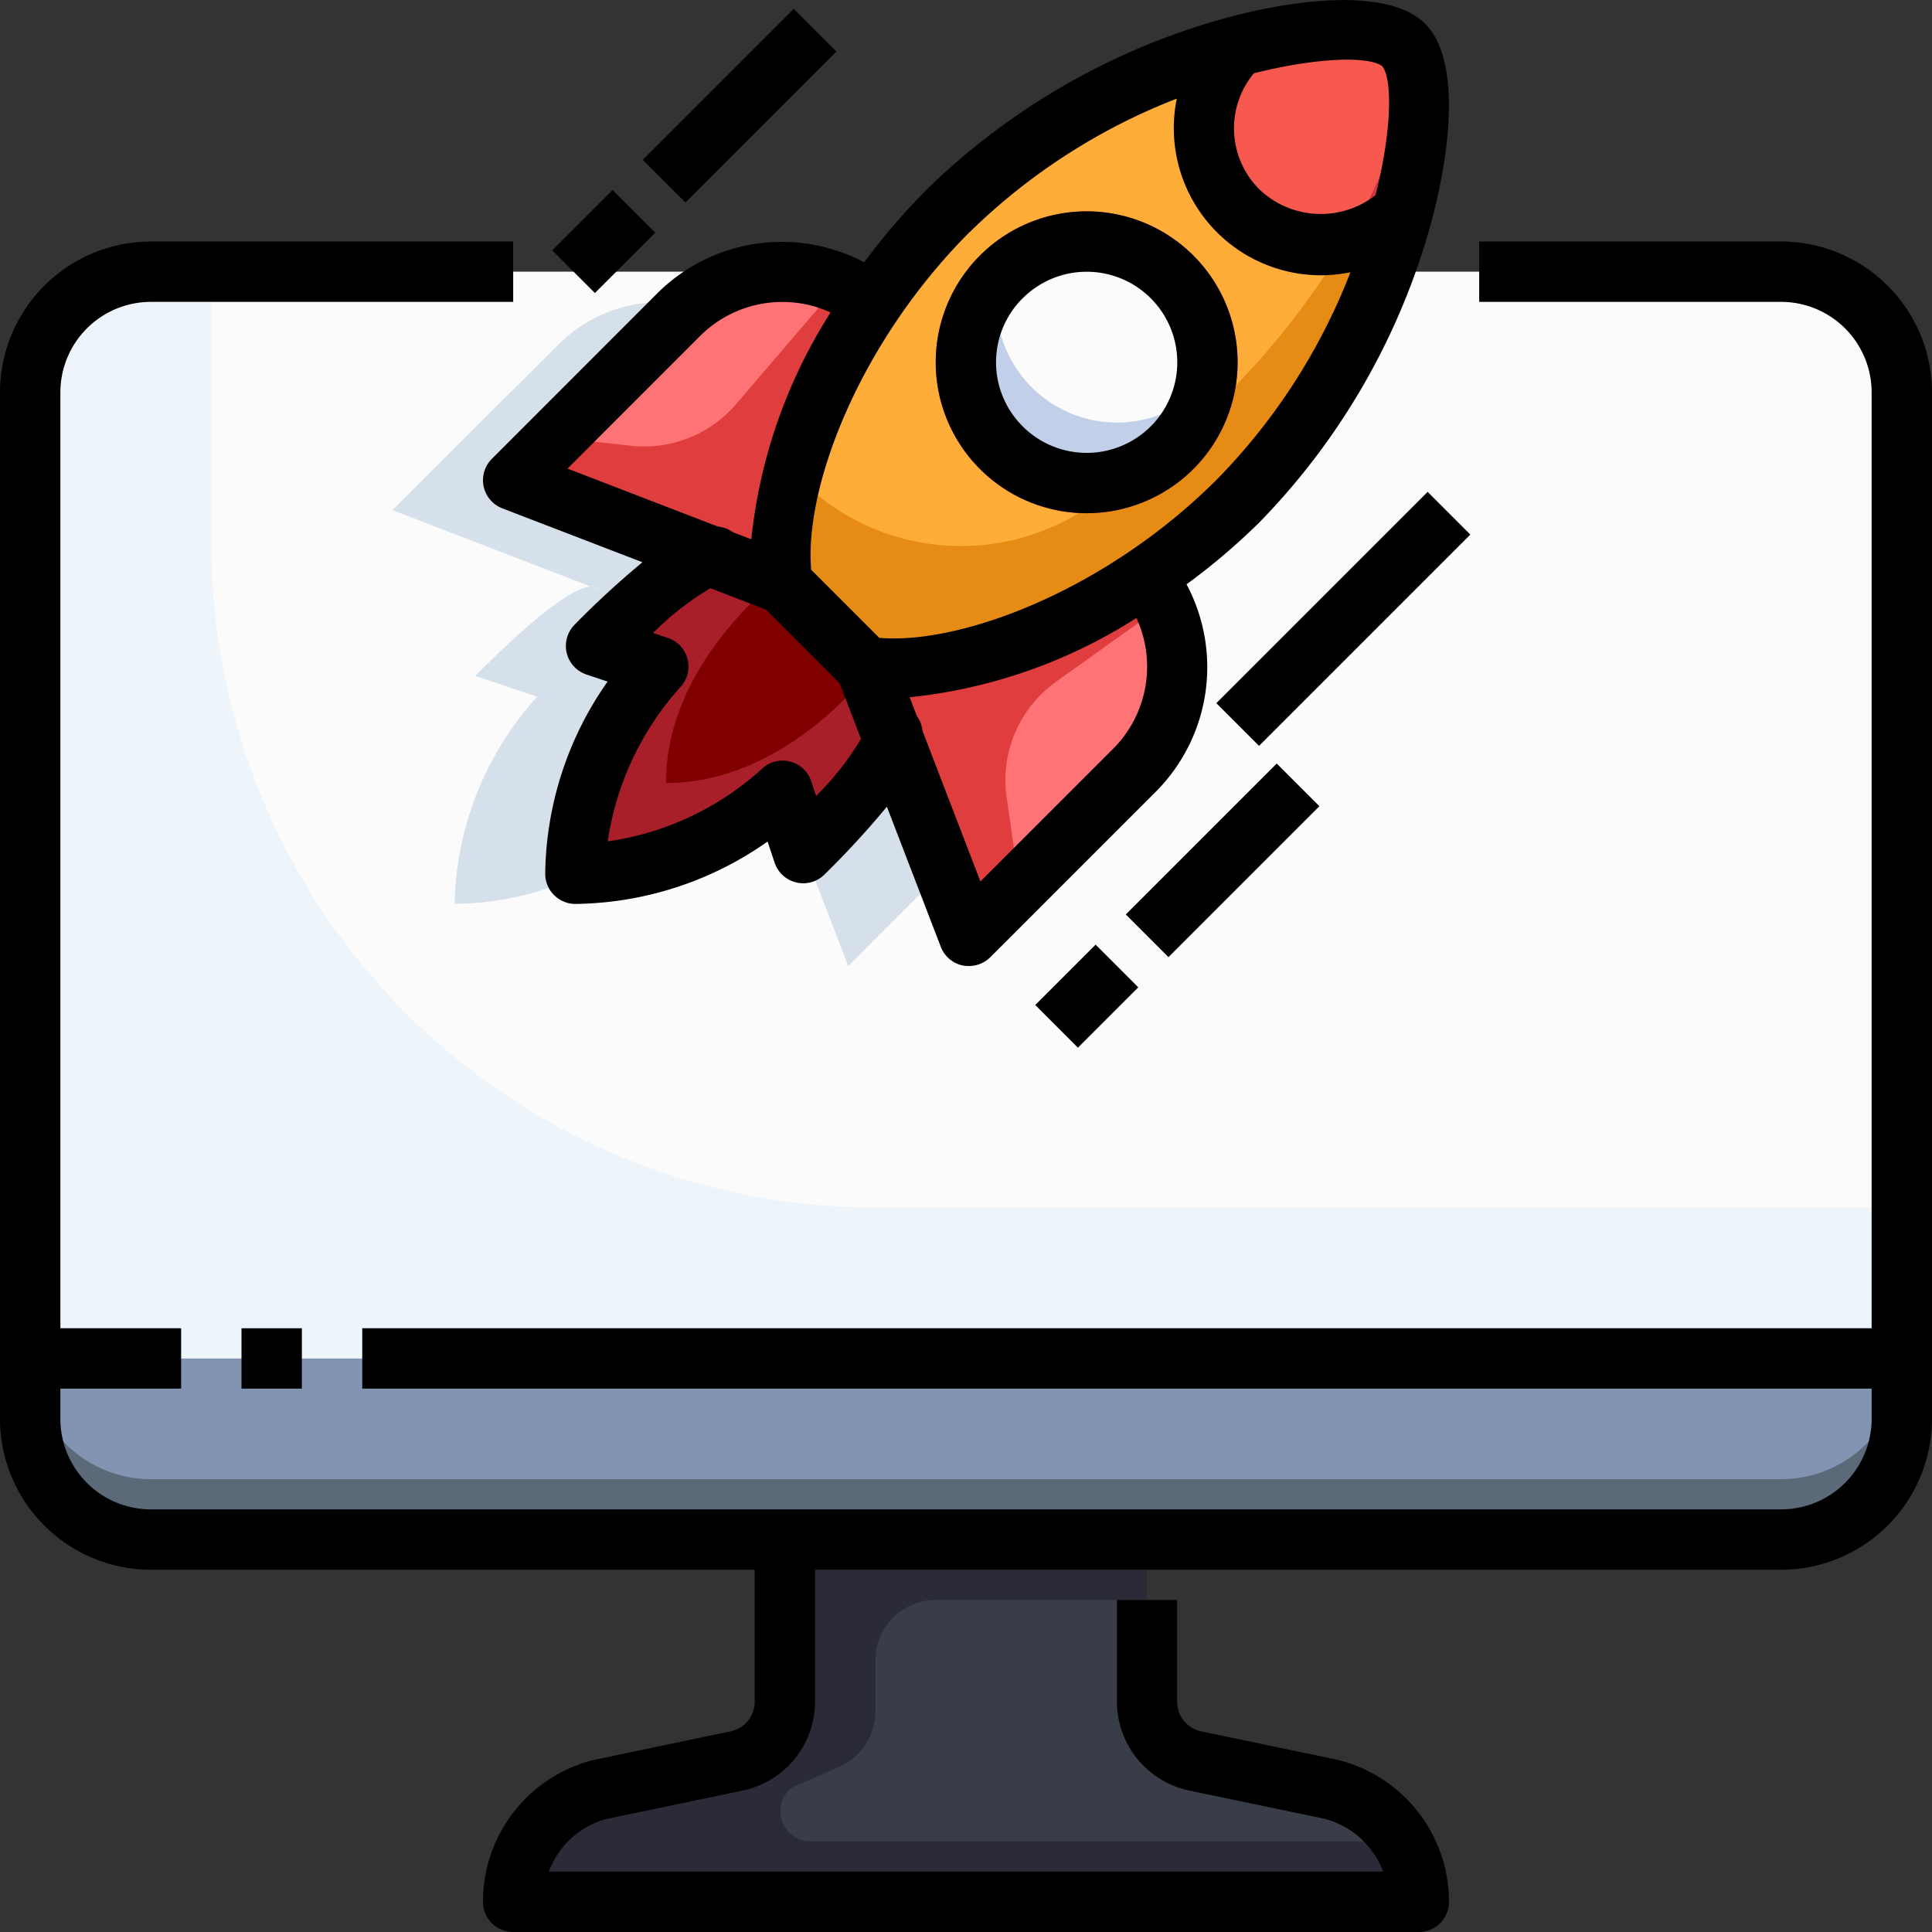 <svg xmlns="http://www.w3.org/2000/svg" viewBox="0 0 64 64"><rect x="0" y="0" width="64" height="64" fill="#333333" stroke="none"/><g id="_07-Vision" data-name="07-Vision"><path d="M47,63H17a3.85,3.85,0,0,1,2.91-3.73l4.5-.94A1.993,1.993,0,0,0,26,56.37V51H38v5.37a1.993,1.993,0,0,0,1.59,1.96l4.5.94A3.85,3.85,0,0,1,47,63Z" style="fill:#393d48"/><path d="M63,13V45H1V13A4,4,0,0,1,5,9H59A4,4,0,0,1,63,13Z" style="fill:#fbfbfb"/><path d="M63,45v2a4,4,0,0,1-4,4H5a4,4,0,0,1-4-4V45Z" style="fill:#8394b2"/><path d="M59,49H5a4,4,0,0,1-4-4v2a4,4,0,0,0,4,4H59a4,4,0,0,0,4-4V45A4,4,0,0,1,59,49Z" style="fill:#5c6979"/><path d="M7,18V9H5a4,4,0,0,0-4,4V45H63V40H29A22,22,0,0,1,7,18Z" style="fill:#edf4fa"/><path d="M26.851,61a1,1,0,0,1-.625-1.781l1.579-.694A2,2,0,0,0,29,56.694V55a2,2,0,0,1,2-2h7V51H26v5.37a1.993,1.993,0,0,1-1.59,1.96l-4.5.94A3.85,3.85,0,0,0,17,63H47a3.82,3.82,0,0,0-.575-2Z" style="fill:#2b2b37"/><path d="M28.659,22.081l.8,2.09.01.01.1.25c-.02.42-.55,1.42-2.959,3.829l-.69-2.059A10.492,10.492,0,0,1,19.06,28.94,10.492,10.492,0,0,1,21.8,22.081l-2.059-.69c2.409-2.409,3.409-2.939,3.829-2.959l.25.1.01.01,2.09.8Z" style="fill:#a81e29"/><path d="M46.506,1.494c.65.65.68,2.829-.04,5.529a3.882,3.882,0,0,1-5.489-5.489C43.677.814,45.856.844,46.506,1.494Z" style="fill:#f7594e"/><circle cx="35.998" cy="12.002" r="4.002" style="fill:#fbfbfb"/><path d="M28.9,10.033c-2.31,3.389-3.33,7.029-2.98,9.308l-2.09-.8-.01-.01a.269.269,0,0,0-.25-.1L17,15.9l5.489-5.479A4.825,4.825,0,0,1,28.9,10.033Z" style="fill:#ff7376"/><path d="M28.659,22.081c2.269.35,5.909-.67,9.308-2.98a4.825,4.825,0,0,1-.39,6.41L32.1,31l-2.53-6.569a.269.269,0,0,0-.1-.25l-.01-.01Z" style="fill:#ff7376"/><path d="M37.967,19.1c-3.4,2.31-7.039,3.33-9.308,2.98l-2.74-2.74c-.35-2.279.67-5.919,2.98-9.308a20.245,20.245,0,0,1,2.509-3.05,21.918,21.918,0,0,1,9.569-5.449,3.882,3.882,0,0,0,5.489,5.489,21.918,21.918,0,0,1-5.449,9.569A20.245,20.245,0,0,1,37.967,19.1Zm-4.8-9.928a4,4,0,1,0,5.659,0A4.006,4.006,0,0,0,33.168,9.173Z" style="fill:#ffad39"/><path d="M28.9,10.033A4.725,4.725,0,0,0,27.8,9.4l-3.421,3.992A4,4,0,0,1,20.9,14.766l-2.484-.276L17,15.9l6.569,2.53a.269.269,0,0,1,.25.1l.01.01,2.09.8C25.569,17.062,26.589,13.422,28.9,10.033Z" style="fill:#e03e3e"/><path d="M34.979,22.587l3.555-2.54a4.737,4.737,0,0,0-.567-.945c-3.4,2.309-7.039,3.329-9.308,2.979l.8,2.09.01.01a.269.269,0,0,1,.1.25L32.1,31l1.664-1.667-.418-2.926A4,4,0,0,1,34.979,22.587Z" style="fill:#e03e3e"/><path d="M46.889,2.336a.931.931,0,0,1-.026.223A21.38,21.38,0,0,1,44.58,8.027a3.857,3.857,0,0,0,1.886-1A10.966,10.966,0,0,0,46.889,2.336Z" style="fill:#cb3541"/><path d="M39.135,14.455a3.929,3.929,0,0,1-.308.377,3.931,3.931,0,0,1-1.086.753c-.579.443-1.152.853-1.708,1.225a7.533,7.533,0,0,1-9.762-1.177,9.4,9.4,0,0,0-.352,3.708l2.74,2.74c2.269.35,5.909-.67,9.308-2.979a20.313,20.313,0,0,0,3.05-2.51,21.918,21.918,0,0,0,5.449-9.569,3.857,3.857,0,0,1-1.886,1A25.791,25.791,0,0,1,39.135,14.455Z" style="fill:#e68c15"/><path d="M39.533,8.467a5,5,0,1,0,0,7.071A5,5,0,0,0,39.533,8.467Zm-.706,6.365a4,4,0,1,1,0-5.659A4.006,4.006,0,0,1,38.827,14.832Z" style="fill:#cb3541"/><path d="M39.827,12.832A4,4,0,0,1,33.065,9.3a4,4,0,1,0,6.865,3.408C39.893,12.747,39.866,12.793,39.827,12.832Z" style="fill:#c1cfe8"/><path d="M25.919,19.341l-.237-.09c-.933.769-3.622,3.282-3.622,6.689,3.407,0,5.92-2.689,6.689-3.622l-.09-.237Z" style="fill:maroon"/><path d="M19.569,19.432l.25.1A.269.269,0,0,0,19.569,19.432Z" style="fill:#d6e0eb"/><path d="M23.569,18.432l.25.1A.269.269,0,0,0,23.569,18.432Z" style="fill:#d6e0eb"/><path d="M21.8,22.081l-2.059-.69c2.409-2.409,3.409-2.939,3.829-2.959L17,15.9l5.489-5.479a4.754,4.754,0,0,1,.374-.312,4.8,4.8,0,0,0-4.374,1.312L13,16.9l6.569,2.53a.269.269,0,0,1,.25.1l-.25-.1c-.42.02-1.42.55-3.829,2.959l2.059.69A10.492,10.492,0,0,0,15.06,29.94a9.853,9.853,0,0,0,4.284-1.011c-.1,0-.187.011-.284.011A10.492,10.492,0,0,1,21.8,22.081Z" style="fill:#d6e0eb"/><path d="M22.609,29.26c.77-.77,1.332-1.383,1.762-1.892a10.95,10.95,0,0,1-2.063.994Z" style="fill:#d6e0eb"/><path d="M29.568,24.431a.269.269,0,0,0-.1-.25Z" style="fill:#d6e0eb"/><path d="M26.644,28.224,28.1,32l3.164-3.17-1.694-4.4C29.549,24.849,29.021,25.843,26.644,28.224Z" style="fill:#d6e0eb"/><path d="M36,17a5,5,0,1,0-3.536-1.462A4.99,4.99,0,0,0,36,17Zm-2.122-7.12a3,3,0,1,1,0,4.244A2.994,2.994,0,0,1,33.878,9.878Z"/><path d="M21.782,9.708,16.293,15.2a1,1,0,0,0,.348,1.64l4.641,1.785a29.437,29.437,0,0,0-2.244,2.065,1,1,0,0,0,.39,1.655l.7.233a11.277,11.277,0,0,0-2.067,6.366,1,1,0,0,0,1,1,11.277,11.277,0,0,0,6.366-2.067l.233.7a1,1,0,0,0,1.655.39,29.352,29.352,0,0,0,2.064-2.244l1.786,4.641a1,1,0,0,0,.725.619A.98.98,0,0,0,32.1,32a1,1,0,0,0,.707-.293l5.489-5.489a5.841,5.841,0,0,0,1.01-6.862A21.463,21.463,0,0,0,41.723,17.3a22.842,22.842,0,0,0,5.57-9.516C48.052,5.2,48.43,2.005,47.212.788S42.8-.052,40.219.707A22.842,22.842,0,0,0,30.7,6.277,21.668,21.668,0,0,0,28.628,8.69,5.841,5.841,0,0,0,21.782,9.708ZM23.2,11.122a3.85,3.85,0,0,1,4.314-.771,17.309,17.309,0,0,0-2.627,7.514l-.609-.234a1.124,1.124,0,0,0-.165-.1,1.327,1.327,0,0,0-.342-.092L18.8,15.523Zm3.836,15.249-.163-.491a1,1,0,0,0-1.656-.39,9.612,9.612,0,0,1-5.085,2.382,9.762,9.762,0,0,1,2.382-5.085,1,1,0,0,0-.39-1.656l-.491-.163a9.638,9.638,0,0,1,1.9-1.482l1.838.706,2.445,2.445.706,1.838A9.638,9.638,0,0,1,27.032,26.371ZM36.878,24.8l-4.4,4.4-1.914-4.974a1.352,1.352,0,0,0-.091-.34,1.124,1.124,0,0,0-.1-.165l-.24-.623a17.25,17.25,0,0,0,7.513-2.626A3.849,3.849,0,0,1,36.878,24.8ZM45.791,2.195c.331.418.326,2.086-.223,4.268a2.945,2.945,0,0,1-3.845-.186,2.851,2.851,0,0,1-.186-3.849C43.716,1.879,45.379,1.869,45.791,2.195Zm-13.674,5.5a20.26,20.26,0,0,1,6.866-4.428A4.873,4.873,0,0,0,43.76,9.119a4.927,4.927,0,0,0,.975-.1,20.225,20.225,0,0,1-4.426,6.865c-3.645,3.646-8.444,5.475-11.182,5.246l-2.256-2.256C26.634,16.134,28.471,11.338,32.117,7.691Z"/><path d="M59,8H49v2H59a3,3,0,0,1,3,3V44H12v2H62v1a3,3,0,0,1-3,3H5a3,3,0,0,1-3-3V46H6V44H2V13a3,3,0,0,1,3-3H17V8H5a5.006,5.006,0,0,0-5,5V47a5.006,5.006,0,0,0,5,5H25v4.375a1,1,0,0,1-.8.979l-4.538.948A4.836,4.836,0,0,0,16,63a1,1,0,0,0,1,1H47a1,1,0,0,0,1-1,4.846,4.846,0,0,0-3.706-4.707l-4.5-.939a1,1,0,0,1-.8-.979V53H37v3.375a3.014,3.014,0,0,0,2.386,2.937l4.461.931A2.837,2.837,0,0,1,45.819,62H18.18a2.809,2.809,0,0,1,1.935-1.749l4.5-.939A3.014,3.014,0,0,0,27,56.375V52H59a5.006,5.006,0,0,0,5-5V13A5.006,5.006,0,0,0,59,8Z"/><rect x="8" y="44" width="2" height="2"/><rect x="39.55" y="19.5" width="9.899" height="2" transform="translate(-1.462 37.471) rotate(-45)"/><rect x="36.964" y="27.5" width="7.071" height="2" transform="translate(-8.29 36.985) rotate(-45)"/><rect x="34.586" y="32" width="2.828" height="2" transform="translate(-12.79 35.121) rotate(-45)"/><rect x="20.964" y="2.5" width="7.071" height="2" transform="translate(4.701 18.349) rotate(-45)"/><rect x="18.586" y="7" width="2.828" height="2" transform="translate(0.201 16.485) rotate(-45)"/></g></svg>